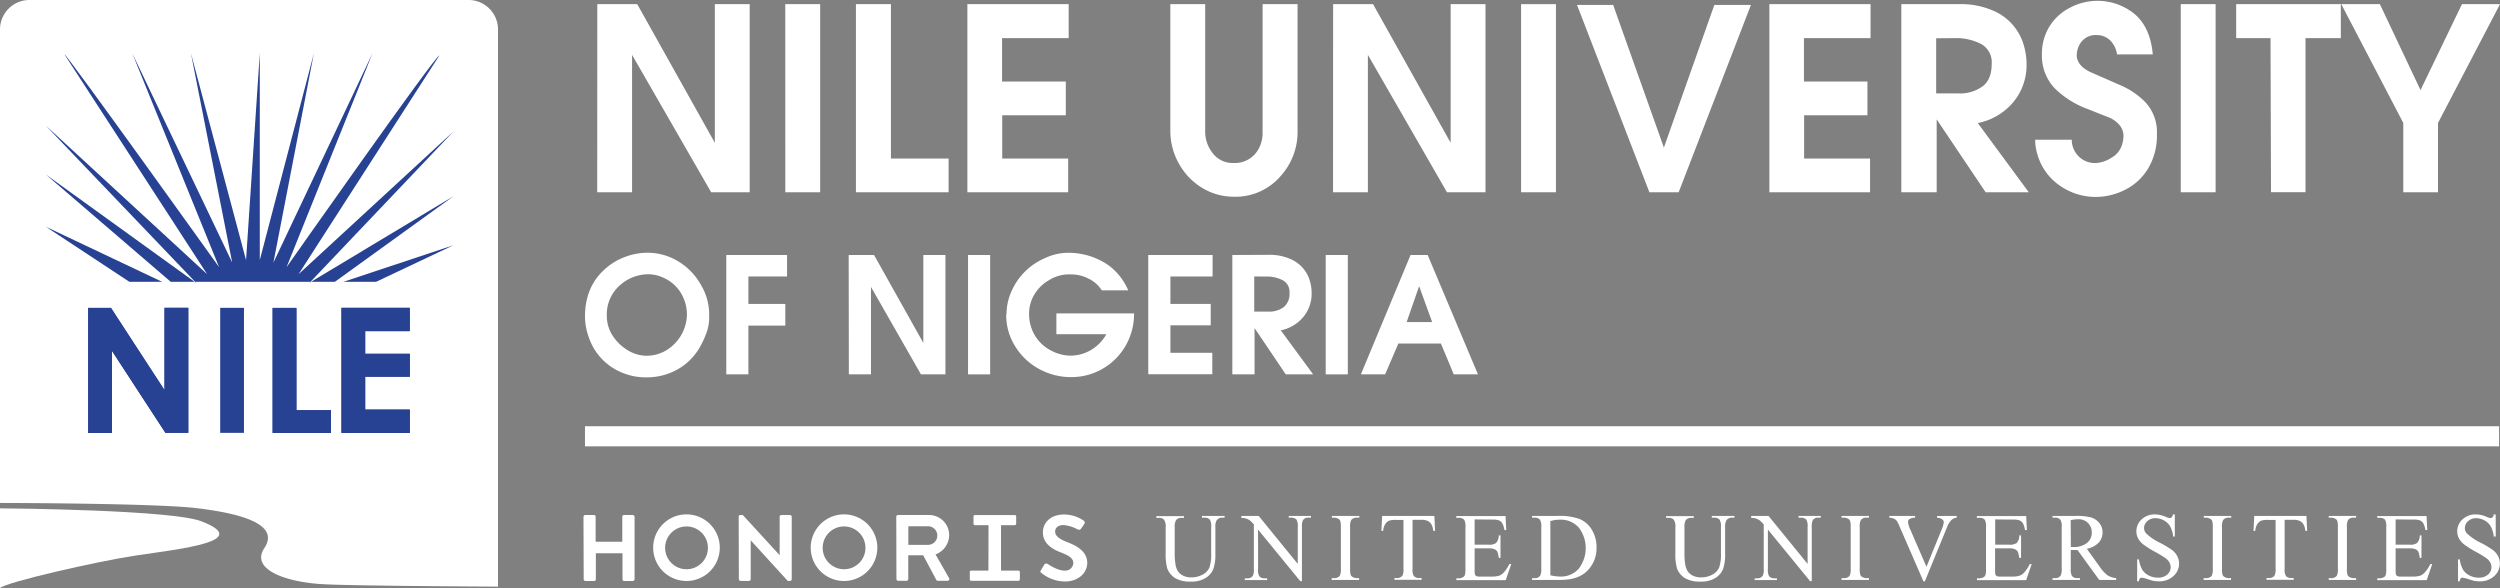 <svg xmlns="http://www.w3.org/2000/svg" viewBox="0 0 600.49 141.26"><rect x="0" y="0" width="600.49" height="141.26" fill="#808080" stroke="none"/><defs><style>.cls-1{fill:#fff;}.cls-2{fill:#274193;}</style></defs><g id="Layer_2" data-name="Layer 2"><g id="Layer_1-2" data-name="Layer 1"><rect class="cls-1" x="140.51" y="102.38" width="459.76" height="4.83"></rect><path class="cls-1" d="M140.15,124.13a.45.45,0,0,1,.42-.43h2.08a.42.42,0,0,1,.42.43v6h6.4v-6a.43.43,0,0,1,.42-.43H152a.45.45,0,0,1,.42.43v15a.44.44,0,0,1-.42.43h-2.06a.42.42,0,0,1-.42-.43v-6.23h-6.4v6.23a.42.42,0,0,1-.42.43h-2.08a.44.44,0,0,1-.42-.43Z"></path><path class="cls-1" d="M164.89,123.55a8,8,0,1,1-8,8.06A8,8,0,0,1,164.89,123.55Zm0,13.18a5.14,5.14,0,1,0-5.13-5.12A5.15,5.15,0,0,0,164.89,136.73Z"></path><path class="cls-1" d="M177.43,124.1a.41.41,0,0,1,.43-.4h.55l8.86,9.66h0v-9.23a.43.43,0,0,1,.42-.43h2.06a.45.45,0,0,1,.42.43v15a.42.42,0,0,1-.42.4h-.54l-8.89-9.74h0v9.32a.42.42,0,0,1-.42.42h-2a.44.44,0,0,1-.43-.42Z"></path><path class="cls-1" d="M215.28,124.13a.43.43,0,0,1,.42-.43h7.46a4.85,4.85,0,0,1,4.83,4.86,5,5,0,0,1-3.28,4.61l3.25,5.68a.43.43,0,0,1-.38.66h-2.32a.4.4,0,0,1-.36-.21l-3.16-5.93h-3.58v5.71a.45.45,0,0,1-.42.43h-2a.43.43,0,0,1-.42-.43Zm7.63,6.74a2.23,2.23,0,0,0,0-4.46h-4.73v4.46Z"></path><path class="cls-1" d="M237.44,124.58a.45.45,0,0,1,.44-.43H240a.45.45,0,0,1,.44.43v14a.45.45,0,0,1-.44.43h-2.15a.45.45,0,0,1-.44-.43Z"></path><path class="cls-1" d="M244.64,137.05a.36.36,0,0,1,.33.35v1.76a.35.35,0,0,1-.33.34H233.26a.34.34,0,0,1-.32-.34V137.4a.35.35,0,0,1,.32-.35Z"></path><path class="cls-1" d="M243.75,123.71a.35.35,0,0,1,.33.34v1.75a.36.36,0,0,1-.33.35h-9.59a.35.35,0,0,1-.33-.35v-1.75a.34.34,0,0,1,.33-.34Z"></path><path class="cls-1" d="M288.7,124.34v-.42h5.44v.42h-.58a1.56,1.56,0,0,0-1.39.76,3.4,3.4,0,0,0-.24,1.63V133a10.93,10.93,0,0,1-.46,3.59,4.45,4.45,0,0,1-1.8,2.19,6.38,6.38,0,0,1-3.65.91,6.9,6.9,0,0,1-3.82-.87,4.72,4.72,0,0,1-1.85-2.35,13.06,13.06,0,0,1-.36-3.78v-6a3,3,0,0,0-.39-1.86,1.62,1.62,0,0,0-1.27-.44h-.58v-.42h6.64v.42h-.58a1.52,1.52,0,0,0-1.36.6,3.32,3.32,0,0,0-.29,1.7v6.7a14.83,14.83,0,0,0,.17,2,4.32,4.32,0,0,0,.59,1.8,3.28,3.28,0,0,0,1.24,1.07,4.3,4.3,0,0,0,2,.42,5.45,5.45,0,0,0,2.7-.66,3.56,3.56,0,0,0,1.63-1.68,9.87,9.87,0,0,0,.43-3.48v-6.22a3.26,3.26,0,0,0-.31-1.81,1.69,1.69,0,0,0-1.32-.49Z"></path><path class="cls-1" d="M298.16,123.92h4.17l9.39,11.53v-8.87a3.11,3.11,0,0,0-.31-1.77,1.72,1.72,0,0,0-1.33-.47h-.53v-.42h5.35v.42h-.55a1.54,1.54,0,0,0-1.38.59,3.37,3.37,0,0,0-.25,1.65v13h-.41l-10.13-12.38v9.47a3,3,0,0,0,.31,1.76,1.67,1.67,0,0,0,1.32.48h.55v.42H299v-.42h.53a1.57,1.57,0,0,0,1.39-.59,3.37,3.37,0,0,0,.25-1.65v-10.7a7.57,7.57,0,0,0-1-1,3.8,3.8,0,0,0-1-.46,3.52,3.52,0,0,0-1-.1Z"></path><path class="cls-1" d="M326.46,138.87v.42h-6.59v-.42h.55a1.67,1.67,0,0,0,1.38-.55,3.52,3.52,0,0,0,.27-1.75v-9.93a5,5,0,0,0-.15-1.54,1,1,0,0,0-.46-.49,2.15,2.15,0,0,0-1-.27h-.55v-.42h6.59v.42h-.56a1.64,1.64,0,0,0-1.37.55,3.35,3.35,0,0,0-.28,1.75v9.93a5,5,0,0,0,.15,1.54,1,1,0,0,0,.47.49,2.11,2.11,0,0,0,1,.27Z"></path><path class="cls-1" d="M344.53,123.92l.17,3.6h-.43a4.69,4.69,0,0,0-.34-1.36,2.32,2.32,0,0,0-.94-1,3.23,3.23,0,0,0-1.53-.31h-2.17v11.75a3,3,0,0,0,.31,1.76,1.68,1.68,0,0,0,1.32.48h.54v.42h-6.52v-.42h.54a1.56,1.56,0,0,0,1.38-.59,3.37,3.37,0,0,0,.25-1.65V124.88h-1.84a5,5,0,0,0-1.53.16,2,2,0,0,0-1,.83,3.26,3.26,0,0,0-.5,1.65h-.43l.18-3.6Z"></path><path class="cls-1" d="M354.2,124.76v6.07h3.37a2.79,2.79,0,0,0,1.76-.39,2.59,2.59,0,0,0,.66-1.84h.42V134H360a5.77,5.77,0,0,0-.32-1.44,1.45,1.45,0,0,0-.67-.62,3.44,3.44,0,0,0-1.43-.23H354.2v5.07a4.74,4.74,0,0,0,.09,1.24.74.74,0,0,0,.31.35,2,2,0,0,0,.86.13h2.61a7.21,7.21,0,0,0,1.9-.18,2.77,2.77,0,0,0,1.13-.72,8.38,8.38,0,0,0,1.44-2.12H363l-1.33,3.86H349.82v-.42h.54a2.16,2.16,0,0,0,1-.26.93.93,0,0,0,.5-.55,5.16,5.16,0,0,0,.13-1.48v-10a3.26,3.26,0,0,0-.3-1.8,1.75,1.75,0,0,0-1.36-.45h-.54v-.42h11.84l.17,3.36h-.44a5.47,5.47,0,0,0-.52-1.66,1.81,1.81,0,0,0-.86-.69,5,5,0,0,0-1.6-.17Z"></path><path class="cls-1" d="M368,139.29v-.42h.58a1.51,1.51,0,0,0,1.38-.63,3.46,3.46,0,0,0,.25-1.67v-9.93a3.23,3.23,0,0,0-.32-1.81,1.65,1.65,0,0,0-1.31-.49H368v-.42h6.26a13.72,13.72,0,0,1,5.24.78,6.21,6.21,0,0,1,2.89,2.61,8,8,0,0,1,1.09,4.21,7.67,7.67,0,0,1-2,5.36q-2.19,2.42-6.66,2.41Zm4.39-1.11a11.57,11.57,0,0,0,2.41.31,5.72,5.72,0,0,0,4.36-1.84,8.11,8.11,0,0,0,0-10,5.85,5.85,0,0,0-4.45-1.83,9.5,9.5,0,0,0-2.32.33Z"></path><path class="cls-1" d="M411.16,124.34v-.42h5.44v.42H416a1.55,1.55,0,0,0-1.39.76,3.4,3.4,0,0,0-.24,1.63V133a10.93,10.93,0,0,1-.46,3.59,4.51,4.51,0,0,1-1.8,2.19,6.42,6.42,0,0,1-3.66.91,6.86,6.86,0,0,1-3.81-.87,4.67,4.67,0,0,1-1.85-2.35,13,13,0,0,1-.37-3.78v-6a3,3,0,0,0-.39-1.86,1.58,1.58,0,0,0-1.26-.44h-.58v-.42h6.64v.42h-.59a1.54,1.54,0,0,0-1.36.6,3.47,3.47,0,0,0-.28,1.7v6.7a16.39,16.39,0,0,0,.16,2,4.47,4.47,0,0,0,.6,1.8,3.28,3.28,0,0,0,1.24,1.07,4.28,4.28,0,0,0,2,.42,5.48,5.48,0,0,0,2.7-.66,3.54,3.54,0,0,0,1.62-1.68,9.59,9.59,0,0,0,.44-3.48v-6.22a3.14,3.14,0,0,0-.32-1.81,1.65,1.65,0,0,0-1.31-.49Z"></path><path class="cls-1" d="M420.61,123.92h4.18l9.39,11.53v-8.87a3,3,0,0,0-.32-1.77,1.68,1.68,0,0,0-1.32-.47H432v-.42h5.35v.42h-.54a1.54,1.54,0,0,0-1.38.59,3.37,3.37,0,0,0-.25,1.65v13h-.41l-10.13-12.38v9.47a3.16,3.16,0,0,0,.3,1.76,1.7,1.7,0,0,0,1.33.48h.54v.42h-5.34v-.42H422a1.58,1.58,0,0,0,1.39-.59,3.37,3.37,0,0,0,.25-1.65v-10.7a8.22,8.22,0,0,0-1-1,4,4,0,0,0-1-.46,3.56,3.56,0,0,0-1-.1Z"></path><path class="cls-1" d="M448.92,138.87v.42h-6.59v-.42h.54a1.68,1.68,0,0,0,1.39-.55,3.52,3.52,0,0,0,.27-1.75v-9.93a5,5,0,0,0-.15-1.54,1,1,0,0,0-.46-.49,2.16,2.16,0,0,0-1.05-.27h-.54v-.42h6.59v.42h-.56a1.62,1.62,0,0,0-1.37.55,3.32,3.32,0,0,0-.29,1.75v9.93a5,5,0,0,0,.15,1.54,1.07,1.07,0,0,0,.48.49,2.11,2.11,0,0,0,1,.27Z"></path><path class="cls-1" d="M470,123.92v.42a2.41,2.41,0,0,0-1.23.52,4.74,4.74,0,0,0-1.07,1.7l-5.36,13.08H462l-5.76-13.25a7.14,7.14,0,0,0-.62-1.25,2,2,0,0,0-.7-.55,3.26,3.26,0,0,0-1.11-.25v-.42H460v.42a2.84,2.84,0,0,0-1.39.36.82.82,0,0,0-.31.67,5.1,5.1,0,0,0,.52,1.77l3.91,9,3.63-8.9a6.08,6.08,0,0,0,.53-1.83.84.84,0,0,0-.33-.62,2.14,2.14,0,0,0-1.11-.43l-.19,0v-.42Z"></path><path class="cls-1" d="M479.24,124.76v6.07h3.37a2.79,2.79,0,0,0,1.76-.39,2.55,2.55,0,0,0,.66-1.84h.42V134H485a5.77,5.77,0,0,0-.32-1.44,1.4,1.4,0,0,0-.67-.62,3.41,3.41,0,0,0-1.43-.23h-3.37v5.07a4.74,4.74,0,0,0,.09,1.24.77.77,0,0,0,.32.35,2,2,0,0,0,.86.13h2.6a7.21,7.21,0,0,0,1.9-.18,2.77,2.77,0,0,0,1.13-.72,8.38,8.38,0,0,0,1.44-2.12H488l-1.32,3.86H474.86v-.42h.55a2.22,2.22,0,0,0,1-.26,1,1,0,0,0,.49-.55,5.16,5.16,0,0,0,.13-1.48v-10a3.26,3.26,0,0,0-.3-1.8,1.73,1.73,0,0,0-1.35-.45h-.55v-.42h11.85l.17,3.36h-.45a5.2,5.2,0,0,0-.52-1.66,1.81,1.81,0,0,0-.86-.69,4.91,4.91,0,0,0-1.6-.17Z"></path><path class="cls-1" d="M508.32,139.29h-4.1L499,132.1l-.95,0h-.31l-.35,0v4.47a3.17,3.17,0,0,0,.31,1.8,1.64,1.64,0,0,0,1.3.5h.6v.42H493v-.42h.58a1.56,1.56,0,0,0,1.4-.64,3.68,3.68,0,0,0,.23-1.66v-9.93a3.1,3.1,0,0,0-.32-1.81,1.65,1.65,0,0,0-1.31-.49H493v-.42h5.6a13.7,13.7,0,0,1,3.61.35,4.06,4.06,0,0,1,2,1.32,3.42,3.42,0,0,1,.81,2.28,3.55,3.55,0,0,1-.92,2.46,5.23,5.23,0,0,1-2.86,1.48l3.17,4.41a7.93,7.93,0,0,0,1.87,2,4.59,4.59,0,0,0,2,.64Zm-10.91-7.9H498a5,5,0,0,0,3.32-1,3.07,3.07,0,0,0,1.11-2.43,3.17,3.17,0,0,0-.9-2.34,3.21,3.21,0,0,0-2.38-.9,10.15,10.15,0,0,0-1.78.21Z"></path><path class="cls-1" d="M522.38,123.57v5.31H522a7,7,0,0,0-.73-2.44,4,4,0,0,0-1.51-1.44,4.2,4.2,0,0,0-2-.53,2.77,2.77,0,0,0-2,.72,2.21,2.21,0,0,0-.77,1.64,2,2,0,0,0,.49,1.28,12.68,12.68,0,0,0,3.35,2.27,24.13,24.13,0,0,1,2.94,1.77,4.32,4.32,0,0,1,1.21,1.46,3.88,3.88,0,0,1,.43,1.76,4,4,0,0,1-1.36,3,4.9,4.9,0,0,1-3.49,1.26,7.11,7.11,0,0,1-1.25-.1,13.27,13.27,0,0,1-1.46-.42,6.87,6.87,0,0,0-1.4-.35.57.57,0,0,0-.45.17,1.29,1.29,0,0,0-.24.7h-.42v-5.27h.42a7.29,7.29,0,0,0,.79,2.47,3.81,3.81,0,0,0,1.53,1.37,4.63,4.63,0,0,0,2.25.55,3.17,3.17,0,0,0,2.23-.75,2.32,2.32,0,0,0,.83-1.77,2.41,2.41,0,0,0-.32-1.15,3.39,3.39,0,0,0-1-1.07,27.8,27.8,0,0,0-2.42-1.45,23.46,23.46,0,0,1-2.8-1.76,4.76,4.76,0,0,1-1.27-1.45,3.69,3.69,0,0,1-.43-1.75,3.78,3.78,0,0,1,1.27-2.85,4.51,4.51,0,0,1,3.23-1.19,6.51,6.51,0,0,1,2.6.6,2.86,2.86,0,0,0,.89.28.69.69,0,0,0,.49-.18,1.44,1.44,0,0,0,.3-.7Z"></path><path class="cls-1" d="M535.89,138.87v.42H529.3v-.42h.54a1.68,1.68,0,0,0,1.39-.55,3.52,3.52,0,0,0,.27-1.75v-9.93a5,5,0,0,0-.15-1.54,1,1,0,0,0-.47-.49,2.15,2.15,0,0,0-1-.27h-.54v-.42h6.59v.42h-.56a1.61,1.61,0,0,0-1.37.55,3.32,3.32,0,0,0-.29,1.75v9.93a5,5,0,0,0,.15,1.54,1.07,1.07,0,0,0,.48.49,2.09,2.09,0,0,0,1,.27Z"></path><path class="cls-1" d="M554,123.92l.17,3.6h-.43a4.39,4.39,0,0,0-.34-1.36,2.36,2.36,0,0,0-.93-1,3.3,3.3,0,0,0-1.54-.31h-2.17v11.75a3.14,3.14,0,0,0,.31,1.76,1.7,1.7,0,0,0,1.33.48h.53v.42h-6.52v-.42h.55a1.56,1.56,0,0,0,1.38-.59,3.49,3.49,0,0,0,.25-1.65V124.88h-1.85a5,5,0,0,0-1.53.16,2.09,2.09,0,0,0-1,.83,3.36,3.36,0,0,0-.5,1.65h-.43l.18-3.6Z"></path><path class="cls-1" d="M565.93,138.87v.42h-6.58v-.42h.54a1.65,1.65,0,0,0,1.38-.55,3.49,3.49,0,0,0,.28-1.75v-9.93a5,5,0,0,0-.15-1.54,1,1,0,0,0-.46-.49,2.22,2.22,0,0,0-1.05-.27h-.54v-.42h6.58v.42h-.55a1.64,1.64,0,0,0-1.38.55,3.46,3.46,0,0,0-.28,1.75v9.93a5,5,0,0,0,.15,1.54,1,1,0,0,0,.48.49,2.06,2.06,0,0,0,1,.27Z"></path><path class="cls-1" d="M575.42,124.76v6.07h3.38a2.77,2.77,0,0,0,1.75-.39,2.51,2.51,0,0,0,.66-1.84h.42V134h-.42a5.34,5.34,0,0,0-.32-1.44,1.36,1.36,0,0,0-.67-.62,3.36,3.36,0,0,0-1.42-.23h-3.38v5.07a4.74,4.74,0,0,0,.09,1.24.77.77,0,0,0,.32.35,2,2,0,0,0,.86.13h2.61a7.12,7.12,0,0,0,1.89-.18,2.77,2.77,0,0,0,1.13-.72,8.38,8.38,0,0,0,1.44-2.12h.45l-1.32,3.86H571v-.42h.55a2.22,2.22,0,0,0,1-.26.92.92,0,0,0,.49-.55,5.16,5.16,0,0,0,.13-1.48v-10a3.4,3.4,0,0,0-.29-1.8,1.77,1.77,0,0,0-1.36-.45H571v-.42h11.85l.17,3.36h-.44a5.41,5.41,0,0,0-.53-1.66,1.76,1.76,0,0,0-.86-.69,4.88,4.88,0,0,0-1.59-.17Z"></path><path class="cls-1" d="M599.46,123.57v5.31H599a6.59,6.59,0,0,0-.73-2.44,3.85,3.85,0,0,0-1.5-1.44,4.2,4.2,0,0,0-2-.53,2.76,2.76,0,0,0-1.95.72,2.21,2.21,0,0,0-.77,1.64,1.9,1.9,0,0,0,.49,1.28,12.57,12.57,0,0,0,3.34,2.27,22.6,22.6,0,0,1,2.94,1.77,4.36,4.36,0,0,1,1.22,1.46,3.87,3.87,0,0,1,.42,1.76,4,4,0,0,1-1.35,3,4.94,4.94,0,0,1-3.49,1.26,7.15,7.15,0,0,1-1.26-.1,13.33,13.33,0,0,1-1.45-.42,7,7,0,0,0-1.4-.35.57.57,0,0,0-.45.17,1.36,1.36,0,0,0-.25.7h-.41v-5.27h.41a7.49,7.49,0,0,0,.8,2.47,3.78,3.78,0,0,0,1.52,1.37,4.68,4.68,0,0,0,2.25.55,3.19,3.19,0,0,0,2.24-.75,2.31,2.31,0,0,0,.82-1.77,2.4,2.4,0,0,0-.31-1.15,3.43,3.43,0,0,0-1-1.07,27,27,0,0,0-2.41-1.45,23.79,23.79,0,0,1-2.81-1.76,4.86,4.86,0,0,1-1.26-1.45,3.57,3.57,0,0,1-.43-1.75,3.78,3.78,0,0,1,1.27-2.85,4.51,4.51,0,0,1,3.23-1.19,6.47,6.47,0,0,1,2.59.6,3,3,0,0,0,.9.28.66.66,0,0,0,.48-.18,1.27,1.27,0,0,0,.3-.7Z"></path><path class="cls-1" d="M250,137l.84-1.38a.55.55,0,0,1,.79-.16c.46.28,2.44,1.61,4.06,1.59a1.94,1.94,0,0,0,2.12-1.72c0-1.29-1.08-1.88-3-2.64-2.19-.84-4.31-2.19-4.31-4.82,0-2,1.47-4.29,5.17-4.29a8.38,8.38,0,0,1,4.66,1.5.54.54,0,0,1,.14.73l-.76,1.12a.65.65,0,0,1-.82.26,8.57,8.57,0,0,0-3.45-1.07c-1.33,0-2,.71-2,1.56,0,1,.95,1.78,2.84,2.51,2.26.87,4.87,2.17,4.87,5.05,0,2.3-2.07,4.43-5.36,4.43a9,9,0,0,1-5.58-2C249.9,137.44,249.78,137.33,250,137Z"></path><path class="cls-1" d="M202.73,123.55a8,8,0,1,1-8,8.06A8,8,0,0,1,202.73,123.55Zm0,13.18a5.14,5.14,0,1,0-5.13-5.12A5.15,5.15,0,0,0,202.73,136.73Z"></path><path class="cls-1" d="M143.47,1h9.59L171.7,34.3V1h8.37V46.18h-9.25l-19-33v33h-8.37Z"></path><path class="cls-1" d="M188.62,1H197V46.18h-8.37Z"></path><path class="cls-1" d="M205.59,1H214V38.08h13.85v8.1H205.59Z"></path><path class="cls-1" d="M232.36,1h24.33V9.16h-16V19.59H256v8.1H240.73V38.08h15.84v8.1H232.36Z"></path><path class="cls-1" d="M281.11,31.41V1h8.37V31.41a8.33,8.33,0,0,0,1.79,5.36,6,6,0,0,0,5,2.38,6.47,6.47,0,0,0,6-3.31,7.89,7.89,0,0,0,1-4.05V1h8.4v30.5a15.78,15.78,0,0,1-4.11,10.84,14.23,14.23,0,0,1-11.14,4.91,14.5,14.5,0,0,1-7.61-2.09,15.52,15.52,0,0,1-5.55-5.71A15.92,15.92,0,0,1,281.11,31.41Z"></path><path class="cls-1" d="M320.21,1h9.59L348.44,34.3V1h8.37V46.18h-9.25l-19-33v33h-8.37Z"></path><path class="cls-1" d="M365.36,1h8.37V46.18h-8.37Z"></path><path class="cls-1" d="M396.18,46.18l-17.39-45h8.68l12.19,34.27L411.78,1.18h8.79l-17.36,45Z"></path><path class="cls-1" d="M425,1H449.3V9.16h-16V19.59h15.25v8.1H433.34V38.08h15.84v8.1H425Z"></path><path class="cls-1" d="M470.3,1a19.53,19.53,0,0,1,8.43,1.55,12.84,12.84,0,0,1,7.44,8.55,16,16,0,0,1,.6,4.5,13.81,13.81,0,0,1-4.83,10.6,15,15,0,0,1-6.88,3.36L487.3,46.18H476.94L465.18,28.67V46.18h-8.49V1Zm-5.24,8.19V22.44h5.36a9.21,9.21,0,0,0,5.86-1.75q2.12-1.67,2.12-5.36a5,5,0,0,0-2.5-4.74,13,13,0,0,0-6.35-1.43Z"></path><path class="cls-1" d="M490.46,13.06a12.56,12.56,0,0,1,1.77-6.64,12.35,12.35,0,0,1,5-4.58,14.08,14.08,0,0,1,14.2.59q5,3.13,5.66,10.63h-8.6a5.59,5.59,0,0,0-1-2.59,4.57,4.57,0,0,0-3.93-2.05,4.39,4.39,0,0,0-3.47,1.44,5.41,5.41,0,0,0-1.26,3.68q.27,2.48,3.63,3.93l6.85,3a18.67,18.67,0,0,1,6,4.08,10.55,10.55,0,0,1,2.77,7.68,15.31,15.31,0,0,1-2.1,8.22,13.42,13.42,0,0,1-5.4,5.06,15.54,15.54,0,0,1-7,1.79,15,15,0,0,1-8.81-2.71,13.58,13.58,0,0,1-5.36-7.39,11.87,11.87,0,0,1-.57-3.63h8.79a5.58,5.58,0,0,0,5.48,5.6,7.57,7.57,0,0,0,4-1.25,5.39,5.39,0,0,0,2.48-2.83,7.81,7.81,0,0,0,.47-2.38q0-2.68-3.12-4.35c-1.83-.71-3.66-1.44-5.48-2.17a22.07,22.07,0,0,1-7.95-5A11.38,11.38,0,0,1,490.46,13.06Z"></path><path class="cls-1" d="M523.81,1h8.37V46.18h-8.37Z"></path><path class="cls-1" d="M537.12,9.16V1h25.14V9.16h-8.49v37h-8.28l-.12-37Z"></path><path class="cls-1" d="M562.37,1h9.27l9.76,20.64L591.35,1h9.14L585.6,29.53V46.18h-8.34V29.53Z"></path><path class="cls-1" d="M140.51,76.09q0-7.2,4.79-11.45a14.81,14.81,0,0,1,4.84-2.93,15.26,15.26,0,0,1,5.37-1,14.06,14.06,0,0,1,7.45,2.1,15.17,15.17,0,0,1,5.38,5.58,13.88,13.88,0,0,1,2,7.47l0,.81a11.37,11.37,0,0,1-.45,2.7,20.53,20.53,0,0,1-1.33,3.16,14.32,14.32,0,0,1-5.47,6,15.12,15.12,0,0,1-7.88,2.11,14.78,14.78,0,0,1-6.48-1.44,13.89,13.89,0,0,1-7.34-8.3A14.56,14.56,0,0,1,140.51,76.09Zm5.24-.22a8.73,8.73,0,0,0,1.64,5.1,11,11,0,0,0,3.43,3.18,8.68,8.68,0,0,0,4.46,1.3A9.26,9.26,0,0,0,160,84.17a10.31,10.31,0,0,0,5-8.47,10.09,10.09,0,0,0-1.43-5.29,9.19,9.19,0,0,0-4-3.6,8.75,8.75,0,0,0-3.8-.94,10.29,10.29,0,0,0-8.47,4.48A9.41,9.41,0,0,0,145.75,75.87Z"></path><path class="cls-1" d="M174.45,61.25h14.6v5.16h-9.29V73h8.87v5.21h-8.87V89.92h-5.31Z"></path><path class="cls-1" d="M203.85,61.25h6.09l11.84,21.12V61.25h5.31V89.92h-5.88l-12-21v21h-5.32Z"></path><path class="cls-1" d="M232.52,61.25h5.31V89.92h-5.31Z"></path><path class="cls-1" d="M256.3,60.72a16.84,16.84,0,0,1,10.1,3.1A14.76,14.76,0,0,1,271,69.74h-6.35a7.8,7.8,0,0,0-3.22-2.83,9,9,0,0,0-4.17-1h-.46a2.48,2.48,0,0,0-.41,0,9,9,0,0,0-4.47,1.42,9.48,9.48,0,0,0-3.46,3.4,8.81,8.81,0,0,0-1.28,4.63,10.06,10.06,0,0,0,1.34,5.12,9.57,9.57,0,0,0,3.78,3.63,10,10,0,0,0,4.79,1.31,9.66,9.66,0,0,0,5-1.38,10,10,0,0,0,3.65-3.76h-12v-5h18.66a15.37,15.37,0,0,1-1.94,7.6,15,15,0,0,1-13.22,7.7,15.86,15.86,0,0,1-7.73-2,15.26,15.26,0,0,1-5.72-5.48,14,14,0,0,1-2.1-7.41l.08-.45a13.31,13.31,0,0,1,1.32-5.56A15.3,15.3,0,0,1,251,62,13.07,13.07,0,0,1,256.3,60.72Z"></path><path class="cls-1" d="M275.81,61.25h15.45v5.16H281.13V73h9.68v5.14h-9.68v6.6h10.06v5.15H275.81Z"></path><path class="cls-1" d="M304.59,61.21a12.38,12.38,0,0,1,5.35,1,8.15,8.15,0,0,1,4.73,5.42,10.36,10.36,0,0,1,.38,2.86A8.74,8.74,0,0,1,312,77.21a9.56,9.56,0,0,1-4.36,2.14l7.77,10.57h-6.58L301.34,78.8V89.92H296V61.25Zm-3.33,5.2v8.44h3.41a5.81,5.81,0,0,0,3.72-1.12,4.06,4.06,0,0,0,1.34-3.4,3.14,3.14,0,0,0-1.59-3,8.24,8.24,0,0,0-4-.91Z"></path><path class="cls-1" d="M318.43,61.25h5.31V89.92h-5.31Z"></path><path class="cls-1" d="M338.81,61.25h4.11L355,89.92h-5.81l-3.09-7.4H335.88l-3.18,7.4h-5.82Zm2.06,7.49-3,8.62H344Z"></path><path class="cls-1" d="M112.5,0H7.11A7.07,7.07,0,0,0,0,7.07V120.81c2.72,0,37.42.09,47.07,1.23s20.45,3.57,16.43,9.6c-3.47,5.2,5.35,8.24,14.28,8.69,7.93.42,41.84.57,41.84.57V7.07A7.08,7.08,0,0,0,112.5,0Z"></path><path class="cls-1" d="M48.43,125.23c-7-2.75-45.58-3.11-48.43-3.13v19.16c1.2-1.38,23.46-6.46,32.58-7.82C43.64,131.79,60.68,130,48.43,125.23Z"></path><path class="cls-2" d="M82,73.94h16.4v5.6H87.72V85H98.44v5.5H87.72v7.9H98.44V104H82ZM79.5,98.52V104h-14v-30h5.72V98.52ZM26.89,84.27V104H21.18v-30h5.48L39.51,93.7V73.94h5.72v30h-5.5Z"></path><polygon class="cls-2" points="71.18 73.94 65.46 73.94 65.46 103.97 79.5 103.97 79.5 98.52 71.18 98.52 71.18 73.94"></polygon><polygon class="cls-2" points="98.44 98.36 87.72 98.36 87.72 90.46 98.44 90.46 98.44 84.96 87.72 84.96 87.72 79.54 98.44 79.54 98.44 73.94 82.04 73.94 82.04 103.97 98.44 103.97 98.44 98.36"></polygon><polygon class="cls-2" points="45.23 73.94 39.51 73.94 39.51 93.7 26.66 73.94 21.18 73.94 21.18 103.97 26.89 103.97 26.89 84.27 39.73 103.97 45.23 103.97 45.23 73.94"></polygon><rect class="cls-2" x="52.89" y="73.94" width="5.71" height="30.03"></rect><line class="cls-2" x1="58.6" y1="103.97" x2="58.68" y2="103.97"></line><polygon class="cls-2" points="74.27 68.02 74.72 67.69 74.58 67.69 74.27 68.02"></polygon><polygon class="cls-2" points="47.18 68 46.88 67.69 46.74 67.69 47.18 68"></polygon><polygon class="cls-2" points="90.33 67.69 108.92 58.9 82.5 67.69 90.33 67.69"></polygon><polygon class="cls-2" points="80.43 67.69 108.92 47.13 74.72 67.69 80.43 67.69"></polygon><polygon class="cls-2" points="38.94 67.69 11.01 54.46 31.08 67.69 38.94 67.69"></polygon><path class="cls-2" d="M74.58,67.69l34.34-36.12L71.71,65.86l33.82-52.53c-.74-.34-36.71,50.86-36.71,50.86l20.66-51.4L65.67,63.09l9.73-50.3-13,49.68,0-49.68-3.3,49.69L45.86,12.79l9.91,50.26-24-50.26L52.63,64.18S15.89,12.86,15.44,13L49.75,65.86,11,30.17,46.87,67.69Z"></path><polygon class="cls-2" points="46.74 67.69 11.01 41.91 41.01 67.69 46.74 67.69"></polygon></g></g></svg>